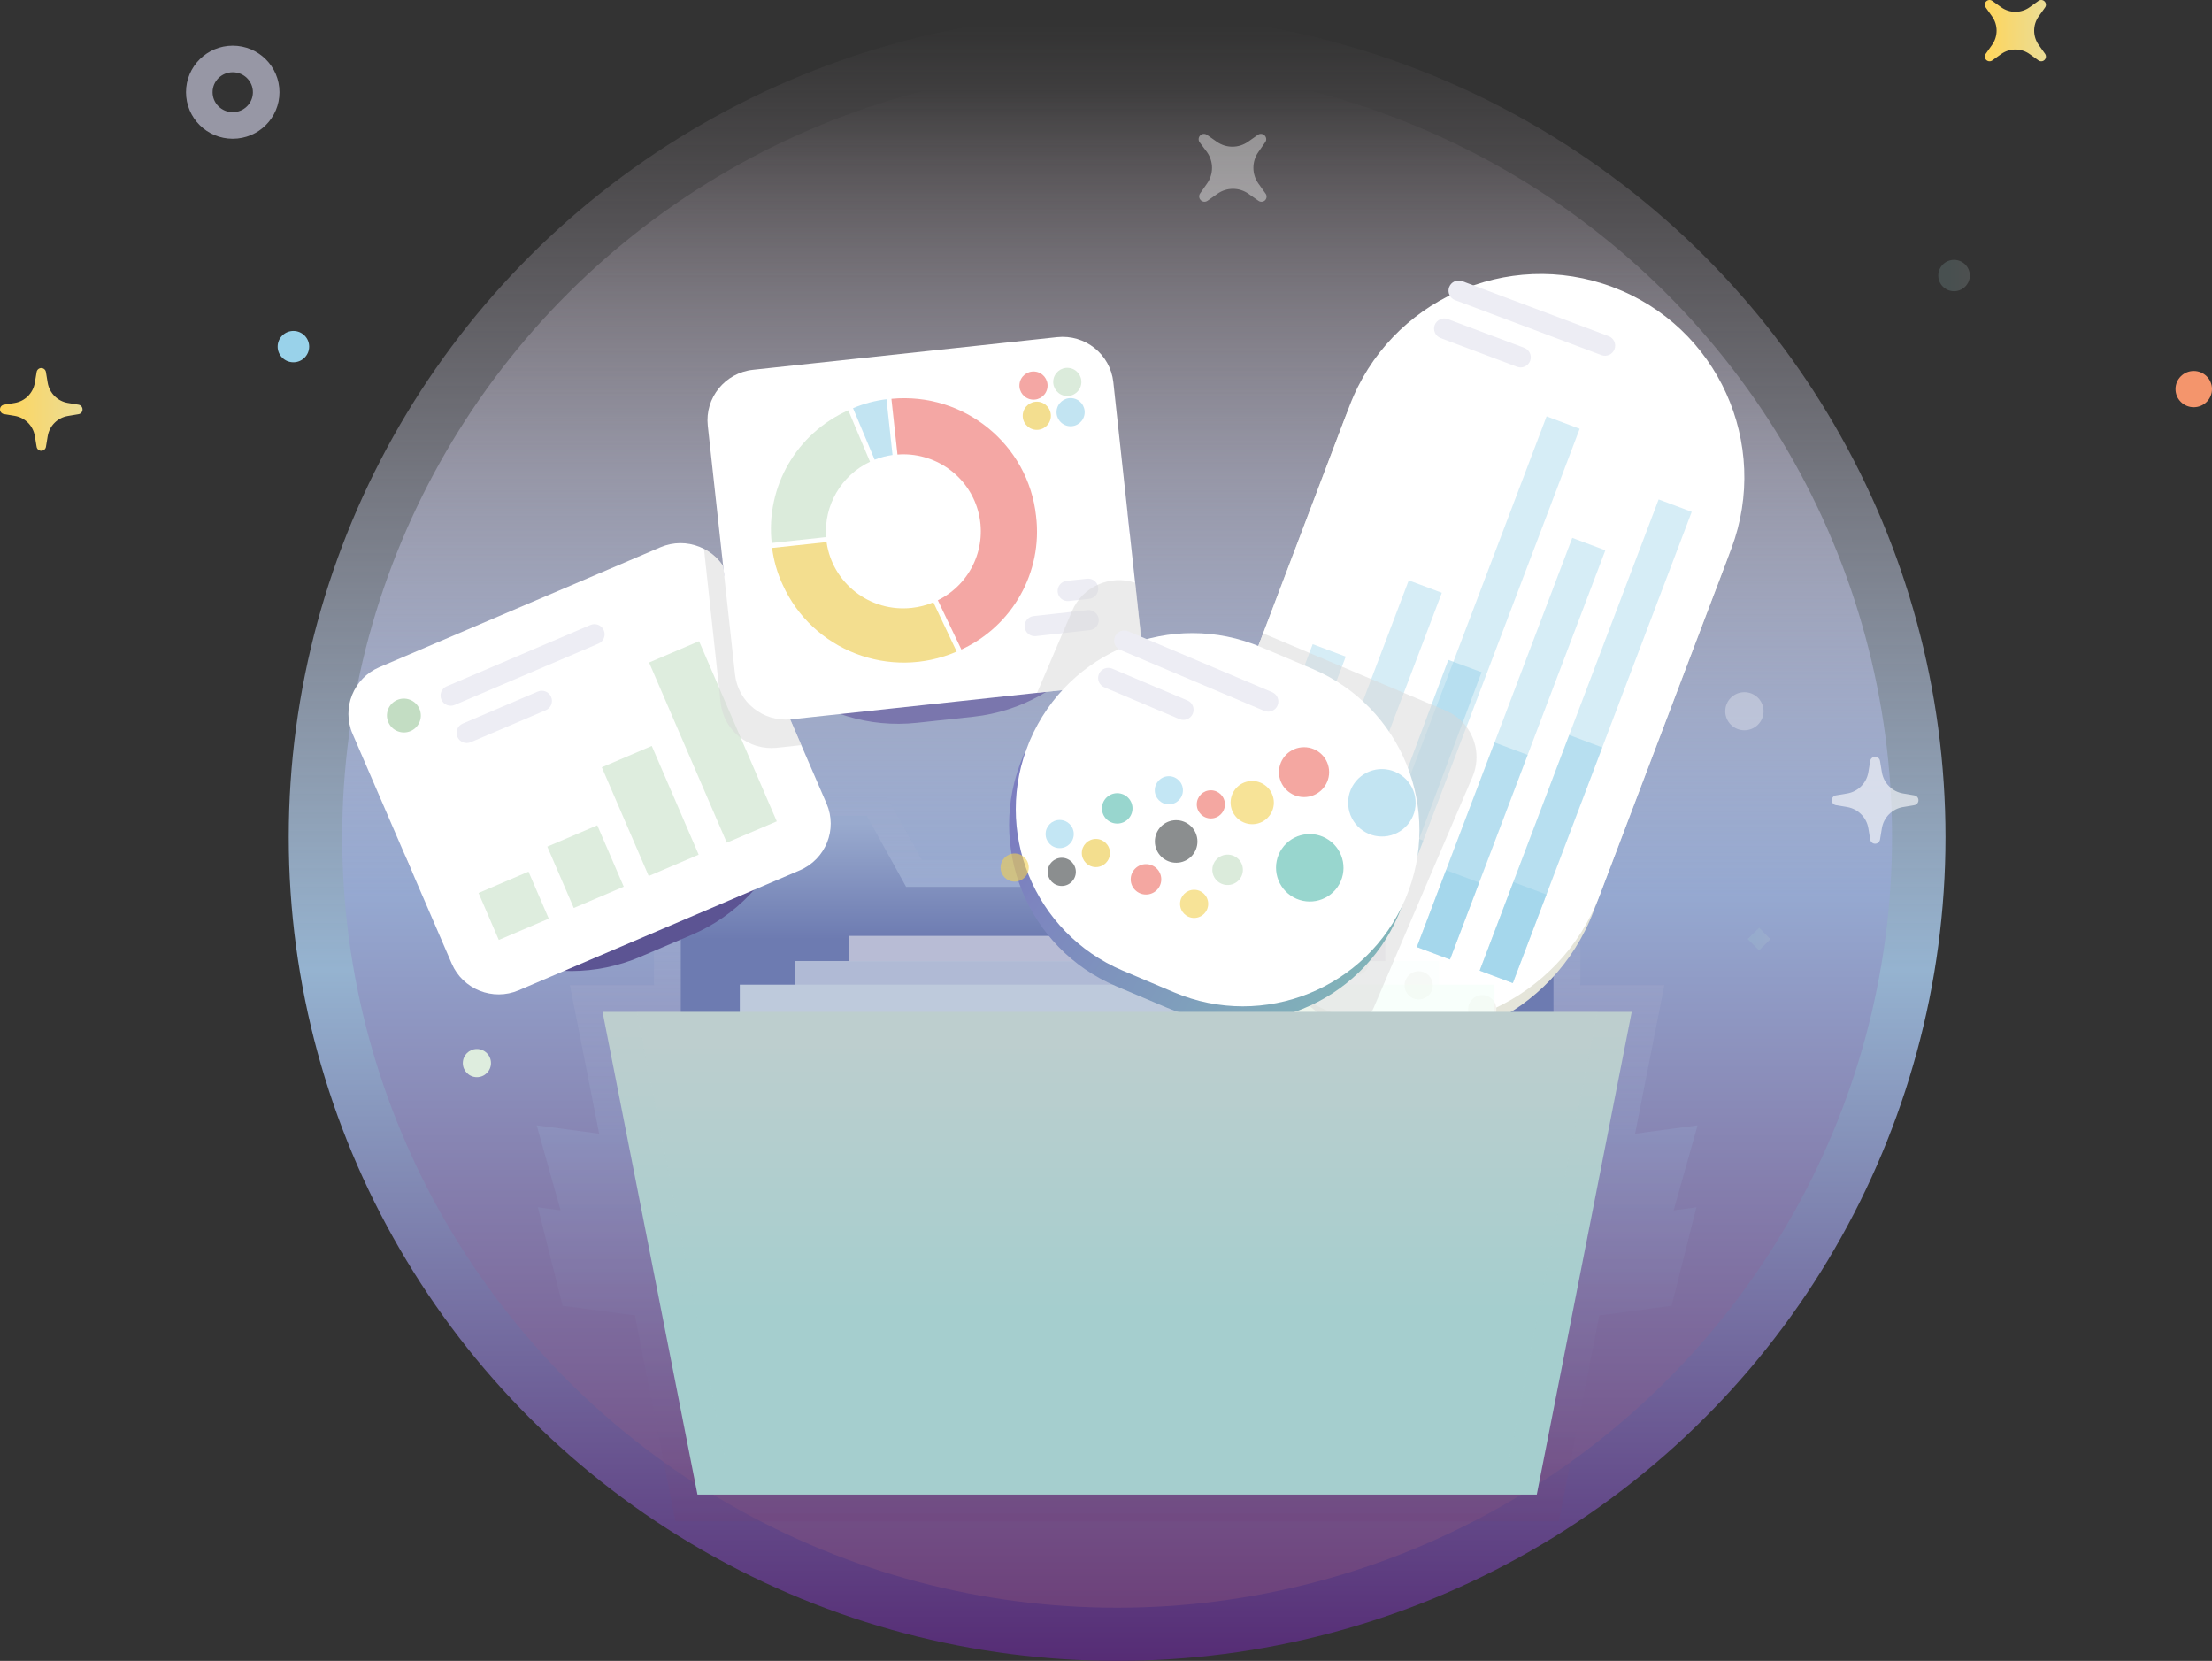 <?xml version="1.0" encoding="UTF-8"?>
<svg width="333px" height="250px" viewBox="0 0 333 250" version="1.1" xmlns="http://www.w3.org/2000/svg" xmlns:xlink="http://www.w3.org/1999/xlink">
    <rect x="0" y="0" width="333" height="250" fill="#333333" stroke="none"/>
    <title>reporting-hero copy 2</title>
    <defs>
        <linearGradient x1="50%" y1="99.998%" x2="50%" y2="2.09794434e-15%" id="linearGradient-1">
            <stop stop-color="#552B74" offset="0%"></stop>
            <stop stop-color="#95B3D0" offset="42%"></stop>
            <stop stop-color="#DECBD5" stop-opacity="0" offset="99%"></stop>
        </linearGradient>
        <linearGradient x1="50%" y1="100%" x2="50%" y2="3.90030924e-16%" id="linearGradient-2">
            <stop stop-color="#6D427B" offset="0%"></stop>
            <stop stop-color="#95A8D0" offset="46%"></stop>
            <stop stop-color="#DECBD5" stop-opacity="0" offset="99%"></stop>
        </linearGradient>
        <linearGradient x1="50%" y1="100%" x2="50%" y2="0%" id="linearGradient-3">
            <stop stop-color="#6D427B" offset="0%"></stop>
            <stop stop-color="#95A8D0" offset="53%"></stop>
            <stop stop-color="#DECBD5" stop-opacity="0" offset="99%"></stop>
        </linearGradient>
        <linearGradient x1="49.998%" y1="100%" x2="49.998%" y2="0%" id="linearGradient-4">
            <stop stop-color="#6D7BB1" offset="38%"></stop>
            <stop stop-color="#99AACE" offset="96%"></stop>
        </linearGradient>
        <linearGradient x1="8.975%" y1="45.913%" x2="100.122%" y2="54.933%" id="linearGradient-5">
            <stop stop-color="#7C7EC0" offset="0%"></stop>
            <stop stop-color="#81B4B9" offset="100%"></stop>
        </linearGradient>
        <linearGradient x1="50%" y1="100%" x2="50%" y2="0%" id="linearGradient-6">
            <stop stop-color="#A5CECE" offset="38%"></stop>
            <stop stop-color="#BDCECE" offset="96%"></stop>
        </linearGradient>
        <linearGradient x1="50%" y1="100%" x2="50%" y2="0%" id="linearGradient-7">
            <stop stop-color="#A5CECE" offset="38%"></stop>
            <stop stop-color="#BDCECE" offset="96%"></stop>
        </linearGradient>
        <linearGradient x1="-1.22771963e-12%" y1="50%" x2="100%" y2="50%" id="linearGradient-8">
            <stop stop-color="#A5CECE" offset="38%"></stop>
            <stop stop-color="#BDCECE" offset="96%"></stop>
        </linearGradient>
        <linearGradient x1="0%" y1="50%" x2="100%" y2="50%" id="linearGradient-9">
            <stop stop-color="#A5CECE" offset="38%"></stop>
            <stop stop-color="#BDCECE" offset="96%"></stop>
        </linearGradient>
        <linearGradient x1="-1.4656073e-14%" y1="50.165%" x2="99.998%" y2="50.165%" id="linearGradient-10">
            <stop stop-color="#FFD55A" offset="0%"></stop>
            <stop stop-color="#EADC96" offset="100%"></stop>
        </linearGradient>
        <linearGradient x1="0.022%" y1="50%" x2="100.012%" y2="50%" id="linearGradient-11">
            <stop stop-color="#FFD55A" offset="0%"></stop>
            <stop stop-color="#EADC96" offset="100%"></stop>
        </linearGradient>
    </defs>
    <g id="Why-Dragon-Metrics" stroke="none" stroke-width="1" fill="none" fill-rule="evenodd">
        <g id="1728px" transform="translate(-324, -1529)">
            <g id="Group-9" transform="translate(202, 1529)">
                <g id="reporting-hero-copy-2" transform="translate(122, 0)">
                    <g id="Layer_1" transform="translate(30, 2)">
                        <ellipse id="Oval" fill="url(#linearGradient-1)" fill-rule="nonzero" cx="138.175" cy="124" rx="124.707" ry="124"></ellipse>
                        <ellipse id="Oval" fill="url(#linearGradient-2)" fill-rule="nonzero" cx="138.175" cy="124" rx="116.659" ry="115.998"></ellipse>
                        <polygon id="Path" fill="url(#linearGradient-3)" fill-rule="nonzero" opacity="0.3" style="mix-blend-mode: multiply;" points="225.557 167.39 216.151 168.648 220.552 146.296 207.903 146.296 207.903 127.479 108.795 127.479 102.873 116.772 68.447 116.772 68.447 146.296 55.799 146.296 60.199 168.648 50.794 167.39 54.395 180.185 50.973 179.727 54.697 194.54 65.578 195.987 71.675 226.983 204.676 226.983 210.772 195.987 221.653 194.54 225.378 179.727 221.955 180.185"></polygon>
                        <polygon id="Path" fill="url(#linearGradient-4)" fill-rule="nonzero" points="106.408 131.493 100.486 120.786 72.489 120.786 72.489 150.768 203.866 150.768 203.866 131.493"></polygon>
                        <path d="M55.506,89.569 L63.906,89.586 C78.546,89.616 90.405,101.478 90.435,116.121 C90.465,130.683 78.688,142.514 64.131,142.548 C64.093,142.548 64.054,142.548 64.015,142.548 L55.615,142.531 C40.975,142.501 29.116,130.639 29.086,115.995 C29.056,101.434 40.833,89.603 55.39,89.569 C55.428,89.569 55.467,89.569 55.506,89.569 Z" id="Rectangle" fill="#5C5493" fill-rule="nonzero" transform="translate(59.761, 116.058) rotate(-23.22) translate(-59.761, -116.058) "></path>
                        <path d="M90.409,128.997 L48.084,147.06 C44.188,148.714 39.68,146.921 38.007,143.051 L23.074,108.454 C21.406,104.58 23.208,100.095 27.1,98.429 L69.426,80.371 C73.32,78.716 77.827,80.507 79.503,84.375 L90.63,110.16 L94.441,118.977 C96.104,122.851 94.301,127.333 90.409,128.997 L90.409,128.997 Z" id="Path" fill="#FFFFFF" fill-rule="nonzero"></path>
                        <polygon id="Rectangle" fill="#DEEDDE" fill-rule="nonzero" transform="translate(47.326, 134.343) rotate(-23.22) translate(-47.326, -134.343) " points="43.229 130.483 51.408 130.5 51.424 138.204 43.245 138.187"></polygon>
                        <polygon id="Rectangle" fill="#DEEDDE" fill-rule="nonzero" transform="translate(58.145, 128.45) rotate(-23.22) translate(-58.145, -128.45) " points="54.045 123.412 62.224 123.429 62.245 133.488 54.065 133.471"></polygon>
                        <polygon id="Rectangle" fill="#DEEDDE" fill-rule="nonzero" transform="translate(67.889, 120.07) rotate(-23.22) translate(-67.889, -120.07) " points="63.781 111.15 71.96 111.167 71.997 128.99 63.818 128.974"></polygon>
                        <polygon id="Rectangle" fill="#DEEDDE" fill-rule="nonzero" transform="translate(77.327, 109.676) rotate(-23.22) translate(-77.327, -109.676) " points="73.207 94.9 81.386 94.917 81.447 124.452 73.268 124.435"></polygon>
                        <path d="M36.9,96.54 L60.432,96.588 C61.276,96.59 61.96,97.274 61.962,98.118 C61.964,98.958 61.285,99.64 60.445,99.642 C60.443,99.642 60.441,99.642 60.438,99.642 L36.907,99.594 C36.062,99.592 35.379,98.908 35.377,98.064 C35.375,97.224 36.054,96.542 36.894,96.54 C36.896,96.54 36.898,96.54 36.9,96.54 Z" id="Rectangle" fill="#EDEDF4" fill-rule="nonzero" transform="translate(48.669, 98.091) rotate(-23.22) translate(-48.669, -98.091) "></path>
                        <path d="M39.766,104.369 L52.053,104.394 C52.897,104.396 53.581,105.08 53.582,105.924 C53.584,106.764 52.905,107.446 52.066,107.448 C52.063,107.448 52.061,107.448 52.059,107.448 L39.772,107.423 C38.928,107.421 38.244,106.737 38.243,105.893 C38.241,105.053 38.92,104.371 39.759,104.369 C39.762,104.369 39.764,104.369 39.766,104.369 Z" id="Rectangle" fill="#EDEDF4" fill-rule="nonzero" transform="translate(45.912, 105.908) rotate(-23.22) translate(-45.912, -105.908) "></path>
                        <ellipse id="Oval" fill="#C3DDC3" fill-rule="nonzero" transform="translate(30.801, 105.702) rotate(-62.95) translate(-30.801, -105.702) " cx="30.801" cy="105.702" rx="2.545" ry="2.553"></ellipse>
                        <path d="M90.63,110.16 L86.956,110.557 C82.74,111.009 78.952,107.98 78.493,103.788 L75.978,80.605 C77.559,81.415 78.805,82.748 79.503,84.375 L90.63,110.16 Z" id="Path" fill="#D8D8D8" fill-rule="nonzero" opacity="0.5" style="mix-blend-mode: multiply;"></path>
                        <path d="M191.184,39.769 C208.061,39.737 221.771,53.396 221.807,70.277 C221.807,70.318 221.807,70.359 221.807,70.4 L221.702,126.133 C221.67,143.101 207.928,156.847 190.964,156.879 C174.087,156.91 160.377,143.251 160.342,126.37 C160.342,126.329 160.342,126.288 160.342,126.248 L160.447,70.515 C160.479,53.546 174.221,39.801 191.184,39.769 Z" id="Rectangle" fill="#E5E5DA" fill-rule="nonzero" transform="translate(191.074, 98.324) rotate(20.69) translate(-191.074, -98.324) "></path>
                        <path d="M192.094,37.393 C208.971,37.362 222.681,51.021 222.716,67.902 C222.716,67.942 222.716,67.983 222.716,68.024 L222.611,123.757 C222.579,140.726 208.837,154.471 191.874,154.503 C174.997,154.535 161.287,140.876 161.251,123.995 C161.251,123.954 161.251,123.913 161.251,123.872 L161.356,68.139 C161.388,51.171 175.13,37.425 192.094,37.393 Z" id="Rectangle" fill="#FFFFFF" fill-rule="nonzero" transform="translate(191.984, 95.948) rotate(20.69) translate(-191.984, -95.948) "></path>
                        <path d="M188.84,44.381 L212.377,44.337 C213.217,44.335 213.899,45.015 213.9,45.855 C213.9,45.857 213.9,45.859 213.9,45.861 C213.899,46.705 213.215,47.389 212.371,47.39 L188.834,47.434 C187.995,47.436 187.313,46.756 187.311,45.917 C187.311,45.915 187.311,45.913 187.311,45.911 C187.312,45.066 187.996,44.383 188.84,44.381 Z" id="Rectangle" fill="#EDEDF4" fill-rule="nonzero" transform="translate(200.606, 45.886) rotate(20.69) translate(-200.606, -45.886) "></path>
                        <path d="M187.026,48.104 L199.316,48.081 C200.155,48.079 200.837,48.759 200.839,49.598 C200.839,49.6 200.839,49.602 200.839,49.604 C200.838,50.449 200.154,51.132 199.31,51.134 L187.02,51.157 C186.18,51.159 185.498,50.479 185.497,49.639 C185.497,49.637 185.497,49.635 185.497,49.633 C185.498,48.789 186.182,48.105 187.026,48.104 Z" id="Rectangle" fill="#EDEDF4" fill-rule="nonzero" transform="translate(193.168, 49.619) rotate(20.69) translate(-193.168, -49.619) "></path>
                        <ellipse id="Oval" fill="#F4F4EF" fill-rule="nonzero" cx="154.845" cy="135.522" rx="2.119" ry="2.12"></ellipse>
                        <ellipse id="Oval" fill="#F4F4EF" fill-rule="nonzero" cx="164.42" cy="139.119" rx="2.119" ry="2.12"></ellipse>
                        <ellipse id="Oval" fill="#F4F4EF" fill-rule="nonzero" cx="173.995" cy="142.715" rx="2.119" ry="2.12"></ellipse>
                        <ellipse id="Oval" fill="#F4F4EF" fill-rule="nonzero" cx="183.569" cy="146.311" rx="2.119" ry="2.12"></ellipse>
                        <ellipse id="Oval" fill="#F4F4EF" fill-rule="nonzero" cx="193.144" cy="149.902" rx="2.119" ry="2.12"></ellipse>
                        <polygon id="Rectangle" fill="#99D2EA" fill-rule="nonzero" opacity="0.4" transform="translate(163.507, 113.269) rotate(-69.31) translate(-163.507, -113.269) " points="144.922 110.574 182.082 110.644 182.092 115.963 144.932 115.893"></polygon>
                        <polygon id="Rectangle" fill="#99D2EA" fill-rule="nonzero" opacity="0.4" transform="translate(175.47, 110.239) rotate(-69.31) translate(-175.47, -110.239) " points="149.847 107.531 201.082 107.628 201.092 112.947 149.857 112.85"></polygon>
                        <polygon id="Rectangle" fill="#99D2EA" fill-rule="nonzero" opacity="0.4" transform="translate(190.821, 99.768) rotate(-69.31) translate(-190.821, -99.768) " points="149.995 97.032 231.637 97.186 231.647 102.505 150.005 102.351"></polygon>
                        <polygon id="Rectangle" fill="#99D2EA" fill-rule="nonzero" opacity="0.4" transform="translate(197.487, 110.689) rotate(-69.31) translate(-197.487, -110.689) " points="164.545 107.967 230.42 108.091 230.43 113.41 164.555 113.286"></polygon>
                        <polygon id="Rectangle" fill="#99D2EA" fill-rule="nonzero" opacity="0.4" transform="translate(208.716, 109.572) rotate(-69.31) translate(-208.716, -109.572) " points="170.778 106.841 246.645 106.984 246.655 112.303 170.788 112.16"></polygon>
                        <polygon id="Rectangle" fill="#99D2EA" fill-rule="nonzero" opacity="0.5" transform="translate(160.211, 121.951) rotate(-69.31) translate(-160.211, -121.951) " points="150.916 119.274 169.497 119.309 169.506 124.628 150.926 124.593"></polygon>
                        <polygon id="Rectangle" fill="#99D2EA" fill-rule="nonzero" opacity="0.5" transform="translate(170.747, 120.838) rotate(-69.578) translate(-170.747, -120.838) " points="157.893 118.147 183.591 118.194 183.6 123.53 157.903 123.482"></polygon>
                        <polygon id="Rectangle" fill="#99D2EA" fill-rule="nonzero" opacity="0.5" transform="translate(183.356, 117.427) rotate(-69.578) translate(-183.356, -117.427) " points="162.879 114.721 203.824 114.797 203.834 120.132 162.889 120.056"></polygon>
                        <polygon id="Rectangle" fill="#99D2EA" fill-rule="nonzero" opacity="0.5" transform="translate(191.635, 126.088) rotate(-69.31) translate(-191.635, -126.088) " points="175.162 123.397 208.097 123.459 208.107 128.778 175.172 128.716"></polygon>
                        <polygon id="Rectangle" fill="#99D2EA" fill-rule="nonzero" opacity="0.5" transform="translate(201.985, 127.301) rotate(-69.31) translate(-201.985, -127.301) " points="183.013 124.606 220.948 124.678 220.958 129.997 183.023 129.925"></polygon>
                        <polygon id="Rectangle" fill="#99D2EA" fill-rule="nonzero" opacity="0.6" transform="translate(158.148, 127.373) rotate(-69.31) translate(-158.148, -127.373) " points="154.651 124.707 161.634 124.72 161.644 130.039 154.661 130.026"></polygon>
                        <polygon id="Rectangle" fill="#99D2EA" fill-rule="nonzero" opacity="0.6" transform="translate(168.084, 129.692) rotate(-69.31) translate(-168.084, -129.692) " points="163.264 127.024 172.893 127.042 172.903 132.361 163.274 132.343"></polygon>
                        <polygon id="Rectangle" fill="#99D2EA" fill-rule="nonzero" opacity="0.6" transform="translate(179.049, 130.754) rotate(-69.31) translate(-179.049, -130.754) " points="171.373 128.081 186.716 128.109 186.726 133.428 171.383 133.399"></polygon>
                        <polygon id="Rectangle" fill="#99D2EA" fill-rule="nonzero" opacity="0.6" transform="translate(187.991, 135.699) rotate(-69.31) translate(-187.991, -135.699) " points="181.795 133.028 194.177 133.051 194.187 138.37 181.805 138.347"></polygon>
                        <polygon id="Rectangle" fill="#99D2EA" fill-rule="nonzero" opacity="0.6" transform="translate(197.784, 138.372) rotate(-69.31) translate(-197.784, -138.372) " points="190.651 135.699 204.908 135.726 204.918 141.045 190.661 141.018"></polygon>
                        <g id="Group" opacity="0.6" transform="translate(81.372, 138.874)" fill-rule="nonzero">
                            <rect id="Rectangle" fill="#E9E8ED" x="16.419" y="0" width="80.763" height="3.81"></rect>
                            <rect id="Rectangle" fill="#F8FFFC" opacity="0.8" x="8.345" y="3.78" width="96.915" height="3.81"></rect>
                            <rect id="Rectangle" fill="#F3FFF9" x="0" y="7.34" width="113.611" height="5.089"></rect>
                        </g>
                        <path d="M105.15,53.575 L113.649,53.58 C128.263,53.589 140.106,65.437 140.115,80.056 C140.124,94.65 128.305,106.489 113.716,106.499 C113.704,106.499 113.693,106.499 113.682,106.499 L105.182,106.494 C90.569,106.485 78.725,94.637 78.716,80.018 C78.707,65.424 90.527,53.585 105.116,53.575 C105.127,53.575 105.138,53.575 105.15,53.575 Z" id="Rectangle" fill="#7A76AD" fill-rule="nonzero" transform="translate(109.416, 80.037) rotate(-6.17) translate(-109.416, -80.037) "></path>
                        <path d="M134.892,101.348 L126.121,102.29 L89.108,106.273 C84.893,106.722 81.109,103.693 80.65,99.504 L76.552,62.074 C76.097,57.881 79.144,54.115 83.36,53.659 L129.149,48.743 C133.36,48.297 137.14,51.322 137.602,55.508 L140.885,85.72 L141.669,92.943 C142.118,97.121 139.091,100.876 134.892,101.348 L134.892,101.348 Z" id="Path" fill="#FFFFFF" fill-rule="nonzero"></path>
                        <path d="M125.745,90.271 L133.916,90.276 C134.756,90.277 135.436,90.957 135.437,91.797 C135.437,92.635 134.758,93.315 133.92,93.316 C133.92,93.316 133.919,93.316 133.918,93.316 L125.746,93.311 C124.907,93.31 124.227,92.63 124.226,91.79 C124.226,90.952 124.905,90.272 125.742,90.271 C125.743,90.271 125.744,90.271 125.745,90.271 Z" id="Rectangle" fill="#EDEDF4" fill-rule="nonzero" transform="translate(129.831, 91.794) rotate(-6.34) translate(-129.831, -91.794) "></path>
                        <path d="M130.733,85.26 L133.825,85.262 C134.667,85.263 135.35,85.946 135.351,86.789 C135.351,87.63 134.67,88.313 133.829,88.314 C133.828,88.314 133.827,88.314 133.827,88.314 L130.735,88.312 C129.892,88.311 129.209,87.628 129.209,86.785 C129.208,85.943 129.89,85.261 130.731,85.26 C130.732,85.26 130.732,85.26 130.733,85.26 Z" id="Rectangle" fill="#EDEDF4" fill-rule="nonzero" transform="translate(132.28, 86.787) rotate(-6.17) translate(-132.28, -86.787) "></path>
                        <g id="Group" opacity="0.6" transform="translate(86.058, 57.937)" fill-rule="nonzero">
                            <path d="M18.306,8.548 L17.395,0.154 C15.661,0.367 13.966,0.821 12.359,1.503 L15.612,9.256 C16.478,8.915 17.383,8.677 18.306,8.548 L18.306,8.548 Z" id="Path" fill="#99D2EA"></path>
                            <path d="M14.915,9.567 L11.647,1.824 C3.854,5.289 -0.804,13.354 0.115,21.792 L8.312,20.911 C7.947,16.137 10.57,11.631 14.915,9.567 Z" id="Path" fill="#C3DDC3"></path>
                            <path d="M21.18,31.568 C14.92,32.248 9.249,27.86 8.373,21.66 L0.176,22.541 C0.418,24.442 0.95,26.296 1.754,28.037 C6.227,37.981 17.918,42.489 27.963,38.144 L24.454,30.727 C23.41,31.165 22.307,31.448 21.18,31.568 Z" id="Path" fill="#EBC844"></path>
                            <path d="M39.915,17.753 C38.749,6.927 29.037,-0.949 18.137,0.092 L19.049,8.482 C24.612,8.057 29.697,11.611 31.179,16.959 C32.66,22.307 30.122,27.949 25.125,30.416 L28.67,37.833 C36.394,34.265 40.932,26.161 39.915,17.753 Z" id="Path" fill="#ED6D67"></path>
                        </g>
                        <g id="Group" opacity="0.6" transform="translate(123.278, 53.178)" fill-rule="nonzero">
                            <ellipse id="Oval" fill="#ED6D67" transform="translate(2.308, 2.857) rotate(-84.64) translate(-2.308, -2.857) " cx="2.308" cy="2.857" rx="2.12" ry="2.119"></ellipse>
                            <ellipse id="Oval" fill="#EBC844" transform="translate(2.805, 7.405) rotate(-84.64) translate(-2.805, -7.405) " cx="2.805" cy="7.405" rx="2.12" ry="2.119"></ellipse>
                            <ellipse id="Oval" fill="#C3DDC3" transform="translate(7.396, 2.308) rotate(-84.64) translate(-7.396, -2.308) " cx="7.396" cy="2.308" rx="2.12" ry="2.119"></ellipse>
                            <ellipse id="Oval" fill="#99D2EA" transform="translate(7.894, 6.862) rotate(-84.64) translate(-7.894, -6.862) " cx="7.894" cy="6.862" rx="2.12" ry="2.119"></ellipse>
                        </g>
                        <path d="M134.892,101.348 L126.121,102.29 L131.398,89.958 C132.973,86.295 137.114,84.451 140.911,85.72 L141.695,92.943 C142.143,97.13 139.101,100.888 134.892,101.348 L134.892,101.348 Z" id="Path" fill="#D8D8D8" fill-rule="nonzero" opacity="0.5" style="mix-blend-mode: multiply;"></path>
                        <path d="M172.268,153.809 C174.326,153.108 175.989,151.571 176.843,149.581 L191.669,114.943 C192.732,112.45 192.389,109.584 190.767,107.409 C190.767,107.409 190.767,107.409 190.767,107.409 C189.957,106.32 188.867,105.468 187.611,104.944 L186.238,104.363 L186.238,104.363 L181.341,102.295 L176.438,100.222 L172.022,98.352 L167.125,96.279 L160.168,93.34 L145.716,130.984 L172.268,153.809 Z" id="Path" fill="#D8D8D8" fill-rule="nonzero" opacity="0.5" style="mix-blend-mode: multiply;"></path>
                        <path d="M148.149,97.256 L156.551,97.238 C171.109,97.209 182.937,108.989 182.971,123.55 C182.971,123.588 182.971,123.627 182.971,123.665 C182.941,138.309 171.083,150.17 156.443,150.2 L148.041,150.217 C133.483,150.247 121.655,138.467 121.621,123.906 C121.621,123.867 121.621,123.829 121.621,123.791 C121.651,109.147 133.51,97.286 148.149,97.256 Z" id="Rectangle" fill="url(#linearGradient-5)" fill-rule="nonzero" transform="translate(152.296, 123.728) rotate(23.05) translate(-152.296, -123.728) "></path>
                        <path d="M149.156,94.915 L157.558,94.898 C172.115,94.868 183.944,106.648 183.978,121.209 C183.978,121.248 183.978,121.286 183.978,121.324 C183.947,135.968 172.089,147.829 157.449,147.859 L149.047,147.876 C134.49,147.906 122.661,136.126 122.628,121.565 C122.628,121.526 122.628,121.488 122.628,121.45 C122.658,106.806 134.516,94.945 149.156,94.915 Z" id="Rectangle" fill="#FFFFFF" fill-rule="nonzero" transform="translate(153.303, 121.387) rotate(23.05) translate(-153.303, -121.387) "></path>
                        <ellipse id="Oval" fill="#F2D052" fill-rule="nonzero" opacity="0.6" cx="122.75" cy="128.584" rx="2.119" ry="2.12"></ellipse>
                        <ellipse id="Oval" fill="#9CD5EC" fill-rule="nonzero" opacity="0.6" cx="129.528" cy="123.542" rx="2.119" ry="2.12"></ellipse>
                        <ellipse id="Oval" fill="#EBC844" fill-rule="nonzero" opacity="0.6" cx="134.979" cy="126.399" rx="2.119" ry="2.12"></ellipse>
                        <ellipse id="Oval" fill="#3E4445" fill-rule="nonzero" opacity="0.6" cx="129.84" cy="129.236" rx="2.119" ry="2.12"></ellipse>
                        <ellipse id="Oval" fill="#54BAAD" fill-rule="nonzero" opacity="0.6" cx="138.191" cy="119.68" rx="2.3" ry="2.287"></ellipse>
                        <ellipse id="Oval" fill="#9CD5EC" fill-rule="nonzero" opacity="0.6" cx="145.962" cy="116.955" rx="2.119" ry="2.12"></ellipse>
                        <ellipse id="Oval" fill="#ED6D62" fill-rule="nonzero" opacity="0.6" cx="152.284" cy="119.074" rx="2.119" ry="2.12"></ellipse>
                        <ellipse id="Oval" fill="#F2D052" fill-rule="nonzero" opacity="0.6" cx="149.768" cy="134.05" rx="2.119" ry="2.12"></ellipse>
                        <ellipse id="Oval" fill="#ED6D62" fill-rule="nonzero" opacity="0.6" cx="142.52" cy="130.357" rx="2.3" ry="2.287"></ellipse>
                        <ellipse id="Oval" fill="#C3DDC3" fill-rule="nonzero" opacity="0.6" cx="154.809" cy="128.926" rx="2.3" ry="2.287"></ellipse>
                        <ellipse id="Oval" fill="#3E4445" fill-rule="nonzero" opacity="0.6" transform="translate(147.061, 124.66) rotate(-56.74) translate(-147.061, -124.66) " cx="147.061" cy="124.66" rx="3.199" ry="3.207"></ellipse>
                        <ellipse id="Oval" fill="#F2D052" fill-rule="nonzero" opacity="0.6" transform="translate(158.513, 118.808) rotate(-55.51) translate(-158.513, -118.808) " cx="158.513" cy="118.808" rx="3.251" ry="3.257"></ellipse>
                        <ellipse id="Oval" fill="#ED6D62" fill-rule="nonzero" opacity="0.6" cx="166.315" cy="114.225" rx="3.776" ry="3.754"></ellipse>
                        <ellipse id="Oval" fill="#99D2EA" fill-rule="nonzero" opacity="0.6" transform="translate(178.033, 118.839) rotate(-55.51) translate(-178.033, -118.839) " cx="178.033" cy="118.839" rx="5.073" ry="5.083"></ellipse>
                        <ellipse id="Oval" fill="#54BAAD" fill-rule="nonzero" opacity="0.6" transform="translate(167.175, 128.621) rotate(-55.51) translate(-167.175, -128.621) " cx="167.175" cy="128.621" rx="5.073" ry="5.083"></ellipse>
                        <path d="M138.322,97.508 L161.854,97.46 C162.694,97.458 163.376,98.138 163.378,98.977 C163.378,98.98 163.378,98.982 163.378,98.984 C163.376,99.828 162.692,100.512 161.848,100.514 L138.316,100.562 C137.476,100.564 136.794,99.885 136.792,99.045 C136.792,99.043 136.792,99.041 136.792,99.038 C136.794,98.194 137.478,97.51 138.322,97.508 Z" id="Rectangle" fill="#EDEDF4" fill-rule="nonzero" transform="translate(150.085, 99.011) rotate(23.05) translate(-150.085, -99.011) "></path>
                        <path d="M136.359,100.928 L148.646,100.903 C149.485,100.901 150.167,101.58 150.169,102.42 C150.169,102.422 150.169,102.424 150.169,102.427 C150.167,103.271 149.484,103.955 148.639,103.957 L136.352,103.982 C135.513,103.984 134.831,103.304 134.829,102.465 C134.829,102.462 134.829,102.46 134.829,102.458 C134.831,101.614 135.515,100.93 136.359,100.928 Z" id="Rectangle" fill="#EDEDF4" fill-rule="nonzero" transform="translate(142.499, 102.442) rotate(23.05) translate(-142.499, -102.442) "></path>
                        <polygon id="Path" fill="url(#linearGradient-6)" fill-rule="nonzero" points="201.351 222.964 74.999 222.964 60.707 150.31 215.644 150.31"></polygon>
                        <polygon id="Path" fill="url(#linearGradient-7)" fill-rule="nonzero" opacity="0.19" style="mix-blend-mode: screen;" points="197.14 218.119 79.216 218.119 65.87 150.31 210.48 150.31"></polygon>
                        <polygon id="Path" points="121.044 179.798 119.169 182.284 120.844 184.169 120.844 184.087 119.308 182.355"></polygon>
                        <polygon id="Path" points="154.917 178.138 158.098 182.355 154.256 186.706 154.287 186.746 158.257 182.284 154.917 177.852"></polygon>
                        <ellipse id="Oval" fill="#FFFFFF" fill-rule="nonzero" opacity="0.3" cx="232.606" cy="105.056" rx="2.884" ry="2.868"></ellipse>
                        <ellipse id="Oval" fill="#F4956C" fill-rule="nonzero" cx="300.254" cy="56.567" rx="2.746" ry="2.73"></ellipse>
                        <ellipse id="Oval" stroke="#DADAF2" stroke-width="4" opacity="0.6" cx="5.036" cy="11.879" rx="5.036" ry="5.007"></ellipse>
                        <ellipse id="Oval" fill="#DEEDDE" fill-rule="nonzero" cx="41.793" cy="158.017" rx="2.119" ry="2.12"></ellipse>
                        <ellipse id="Oval" fill="url(#linearGradient-8)" fill-rule="nonzero" opacity="0.19" style="mix-blend-mode: screen;" cx="264.168" cy="39.472" rx="2.372" ry="2.358"></ellipse>
                        <ellipse id="Oval" fill="#99D2EA" fill-rule="nonzero" cx="14.17" cy="50.169" rx="2.372" ry="2.358"></ellipse>
                        <polygon id="Path" fill="url(#linearGradient-9)" fill-rule="nonzero" opacity="0.19" style="mix-blend-mode: screen;" points="234.814 141.054 233.093 139.348 234.824 137.652 236.54 139.358"></polygon>
                    </g>
                    <g id="Layer_3" fill-rule="nonzero">
                        <path d="M6.912,67.276 L7.179,65.657 C7.438,64.097 8.657,62.875 10.212,62.615 L11.826,62.343 C12.168,62.288 12.42,61.992 12.42,61.644 L12.42,61.644 C12.43,61.288 12.177,60.979 11.826,60.92 L10.212,60.653 C8.658,60.39 7.441,59.169 7.179,57.611 L6.912,55.993 C6.855,55.649 6.558,55.397 6.21,55.396 L6.21,55.396 C5.864,55.397 5.569,55.649 5.513,55.993 L5.242,57.611 C4.983,59.171 3.764,60.393 2.208,60.653 L0.594,60.92 C0.251,60.978 0,61.275 0,61.624 L0,61.624 C0,61.972 0.251,62.27 0.594,62.328 L2.208,62.595 C3.764,62.855 4.983,64.077 5.242,65.637 L5.513,67.255 C5.569,67.598 5.864,67.85 6.21,67.851 L6.21,67.851 C6.552,67.853 6.846,67.611 6.912,67.276 Z" id="Path" fill="url(#linearGradient-10)"></path>
                        <path d="M190.488,29.09 L189.438,27.62 C188.442,26.201 188.442,24.307 189.438,22.888 L190.463,21.419 C190.699,21.105 190.664,20.663 190.381,20.391 L190.381,20.391 C190.11,20.108 189.671,20.07 189.356,20.304 L187.89,21.331 C186.475,22.33 184.587,22.33 183.171,21.331 L181.706,20.304 C181.391,20.07 180.952,20.108 180.681,20.391 L180.681,20.391 C180.402,20.665 180.367,21.104 180.599,21.419 L181.706,22.898 C182.714,24.314 182.714,26.215 181.706,27.631 L180.681,29.1 C180.448,29.416 180.486,29.856 180.768,30.128 L180.768,30.128 C181.042,30.407 181.479,30.442 181.793,30.21 L183.253,29.182 C184.665,28.171 186.561,28.171 187.972,29.182 L189.438,30.21 C189.752,30.445 190.19,30.409 190.463,30.128 L190.463,30.128 C190.732,29.838 190.743,29.392 190.488,29.09 L190.488,29.09 Z" id="Path" fill="#FFFFFF" opacity="0.4"></path>
                        <path d="M307.868,8.096 L306.915,6.765 C305.998,5.477 305.998,3.747 306.915,2.459 L307.868,1.124 C308.069,0.841 308.036,0.454 307.791,0.209 L307.791,0.209 C307.547,-0.037 307.161,-0.07 306.879,0.132 L305.547,1.088 C304.264,2.008 302.54,2.008 301.258,1.088 L299.926,0.132 C299.642,-0.068 299.255,-0.036 299.009,0.209 L299.009,0.209 C298.763,0.454 298.732,0.843 298.937,1.124 L299.885,2.459 C300.803,3.745 300.803,5.474 299.885,6.76 L298.937,8.096 C298.734,8.379 298.764,8.768 299.009,9.016 L299.009,9.016 C299.255,9.26 299.642,9.293 299.926,9.093 L301.258,8.137 C302.54,7.217 304.264,7.217 305.547,8.137 L306.879,9.093 C307.161,9.294 307.547,9.262 307.791,9.016 L307.791,9.016 C308.037,8.769 308.07,8.38 307.868,8.096 L307.868,8.096 Z" id="Path" fill="url(#linearGradient-11)"></path>
                        <path d="M283.022,126.378 L283.304,124.672 C283.575,123.033 284.856,121.749 286.491,121.477 L288.187,121.194 C288.547,121.134 288.812,120.821 288.812,120.454 L288.812,120.454 C288.814,120.088 288.548,119.775 288.187,119.719 L286.491,119.432 C284.856,119.16 283.575,117.875 283.304,116.236 L283.022,114.535 C282.962,114.173 282.65,113.908 282.284,113.908 L282.284,113.908 C281.92,113.911 281.611,114.175 281.551,114.535 L281.269,116.236 C280.994,117.876 279.712,119.16 278.077,119.437 L276.381,119.719 C276.023,119.78 275.761,120.09 275.761,120.454 L275.761,120.454 C275.759,120.82 276.021,121.133 276.381,121.194 L278.077,121.477 C279.712,121.75 280.995,123.033 281.269,124.672 L281.551,126.378 C281.609,126.738 281.92,127.002 282.284,127 L282.284,127 C282.648,127 282.959,126.738 283.022,126.378 L283.022,126.378 Z" id="Path" fill="#FFFFFF" opacity="0.6"></path>
                    </g>
                </g>
            </g>
        </g>
    </g>
</svg>